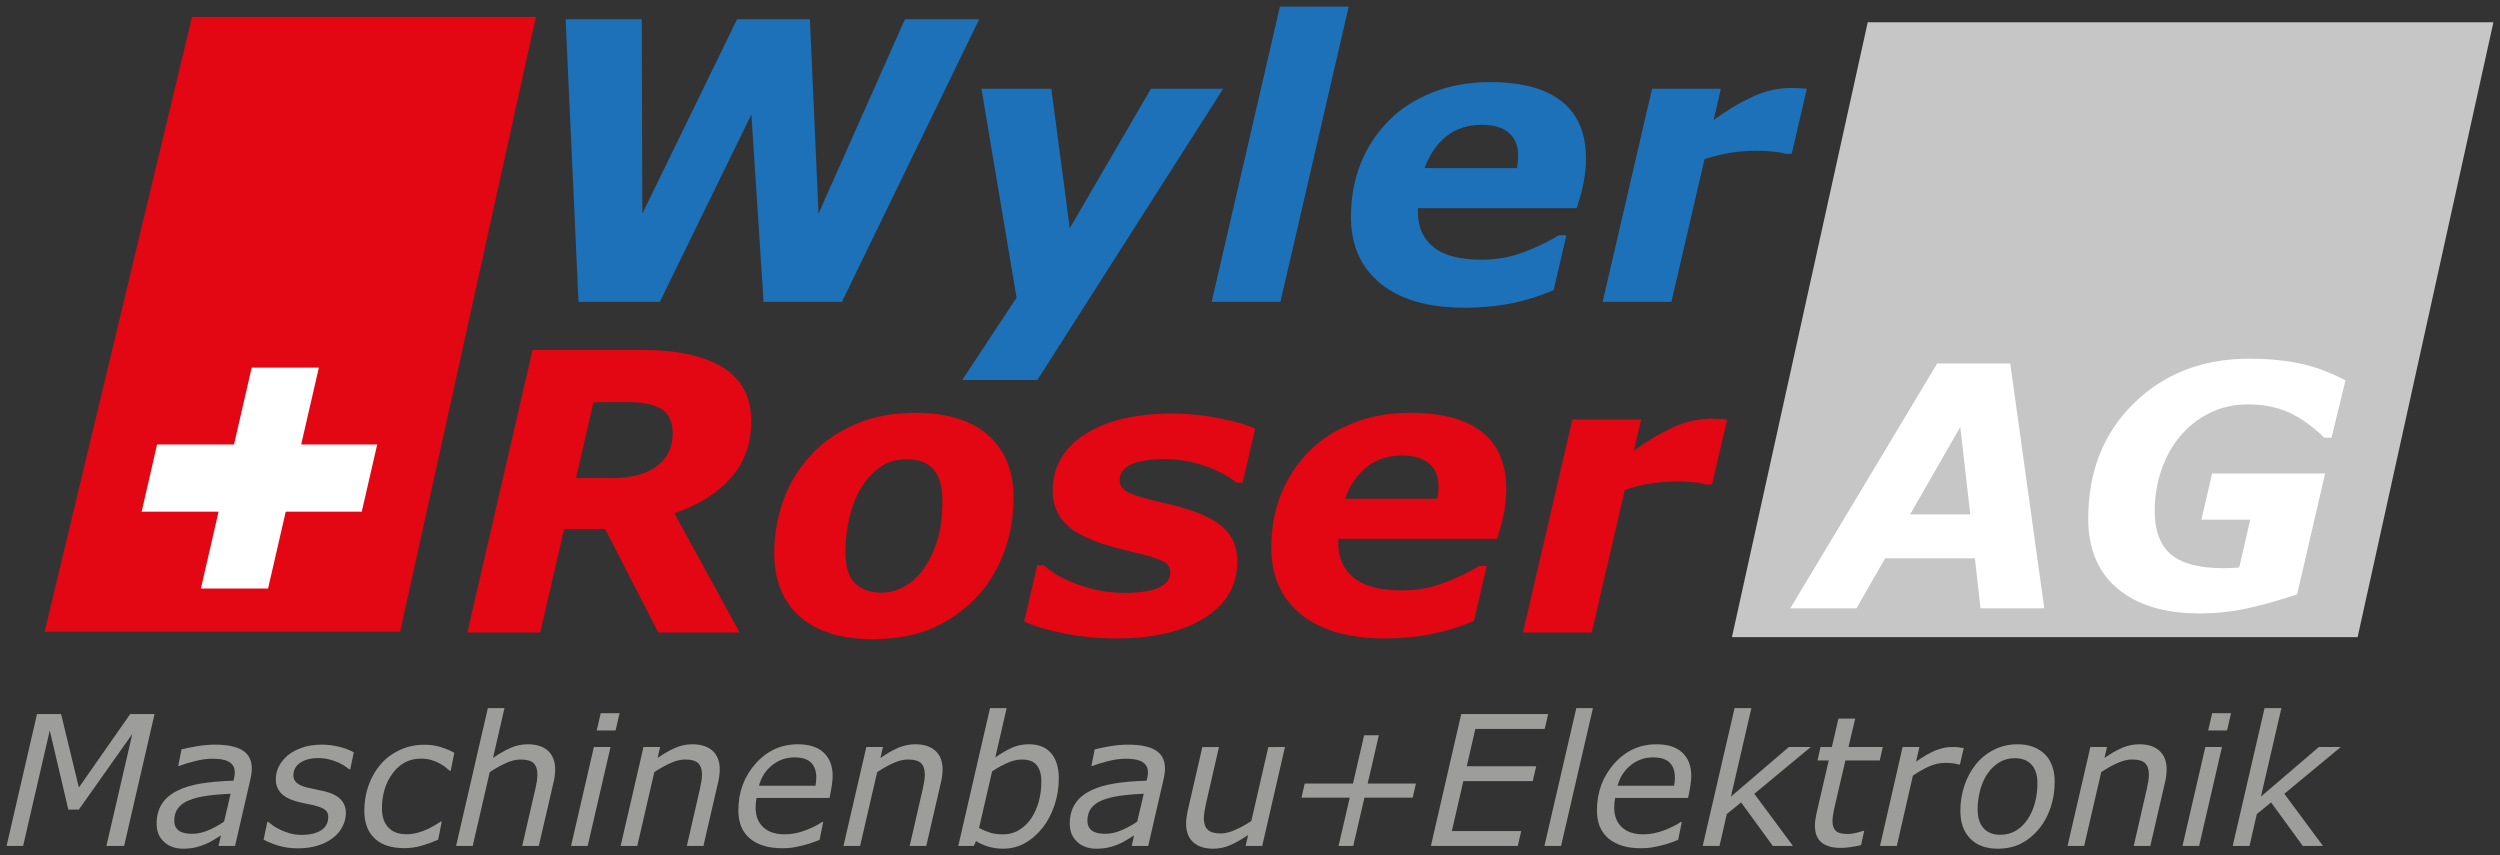 <?xml version="1.0" encoding="utf-8"?>
<!-- Generator: Adobe Illustrator 25.0.0, SVG Export Plug-In . SVG Version: 6.00 Build 0)  -->
<!DOCTYPE svg PUBLIC "-//W3C//DTD SVG 1.1//EN" "http://www.w3.org/Graphics/SVG/1.1/DTD/svg11.dtd">
<svg version="1.1" id="Ebene_1" xmlns:x="http://ns.adobe.com/Extensibility/1.0/" xmlns:i="http://ns.adobe.com/AdobeIllustrator/10.0/" xmlns:graph="http://ns.adobe.com/Graphs/1.0/"
	 xmlns="http://www.w3.org/2000/svg" xmlns:xlink="http://www.w3.org/1999/xlink" x="0px" y="0px" viewBox="0 0 380 130"
	 style="enable-background:new 0 0 380 130;" xml:space="preserve">
<rect x="0" y="0" width="380" height="130" fill="#333333" stroke="none"/>
<style type="text/css">
	.Grün_x0020_bogenförmig{fill:url(#SVGID_1_);stroke:#FFFFFF;stroke-width:0.25;stroke-miterlimit:1;}
	.st0{fill:#9D9D9C;}
	.st1{fill:#1D71B8;}
	.st2{fill:#C6C6C6;}
	.st3{fill:#E30613;}
	.st4{fill:#FFFFFF;}
</style>
<linearGradient id="SVGID_1_" gradientUnits="userSpaceOnUse" x1="-230.945" y1="362.64" x2="-230.238" y2="361.933">
	<stop  offset="0" style="stop-color:#1DA238"/>
	<stop  offset="0.983" style="stop-color:#24391D"/>
</linearGradient>
<g>
	<g>
		<g>
			<path class="st0" d="M235.319,108.541l-0.525,2.261h-10.542l-1.304,5.667h10.554l-0.525,2.261h-10.549l-1.746,7.591h10.545
				l-0.525,2.261h-13.207l4.612-20.042H235.319z"/>
			<path class="st0" d="M242.125,107.639l-4.843,20.944h-2.529l4.843-20.944H242.125z"/>
			<path class="st0" d="M249.408,128.933c-2.081,0-3.713-0.49-4.897-1.467c-1.183-0.979-1.775-2.409-1.775-4.294
				c0-2.756,0.87-5.117,2.61-7.088c1.74-1.969,3.891-2.953,6.456-2.953c1.703,0,3.008,0.423,3.914,1.271
				c0.906,0.848,1.358,2.04,1.358,3.575c0,0.269-0.039,0.694-0.113,1.279c-0.077,0.583-0.2,1.259-0.371,2.032h-11.08
				c-0.054,0.26-0.092,0.515-0.114,0.767c-0.023,0.25-0.035,0.485-0.035,0.7c0,1.265,0.386,2.259,1.158,2.98
				c0.772,0.723,1.867,1.084,3.285,1.084c0.988,0,2.004-0.194,3.05-0.579c1.044-0.386,1.922-0.821,2.631-1.306h0.148l-0.551,2.732
				c-0.448,0.161-0.852,0.31-1.211,0.444c-0.358,0.135-0.815,0.269-1.371,0.404c-0.556,0.135-1.049,0.236-1.479,0.31
				C250.591,128.896,250.053,128.933,249.408,128.933z M254.463,119.43c0.045-0.262,0.077-0.481,0.094-0.66
				c0.018-0.181,0.027-0.377,0.027-0.592c0-0.961-0.262-1.709-0.787-2.248c-0.525-0.538-1.367-0.808-2.525-0.808
				c-1.274,0-2.405,0.394-3.393,1.184c-0.987,0.788-1.656,1.831-2.006,3.123H254.463z"/>
			<path class="st0" d="M272.53,128.583h-3.066l-4.816-6.615l-2.173,1.765l-1.108,4.849h-2.556l4.843-20.944h2.556l-3.108,13.443
				l8.801-7.534h3.333l-8.579,7.107L272.53,128.583z"/>
			<path class="st0" d="M286.181,113.548l-0.458,2.046h-5.225l-1.61,6.94c-0.089,0.352-0.169,0.754-0.242,1.208
				c-0.071,0.452-0.108,0.813-0.108,1.084c0,0.656,0.166,1.142,0.498,1.461c0.333,0.319,0.946,0.479,1.842,0.479
				c0.368,0,0.806-0.063,1.312-0.188c0.508-0.127,0.85-0.225,1.029-0.296h0.135l-0.471,2.169c-0.502,0.125-1.039,0.227-1.608,0.308
				c-0.571,0.081-1.075,0.121-1.516,0.121c-1.239,0-2.196-0.271-2.873-0.815c-0.679-0.542-1.017-1.402-1.017-2.577
				c0-0.288,0.021-0.573,0.062-0.856s0.096-0.604,0.167-0.961l1.87-8.076h-1.709l0.462-2.046h1.721l1-4.321h2.543l-1.01,4.321
				H286.181z"/>
			<path class="st0" d="M297.909,116.213h-0.135c-0.359-0.09-0.692-0.156-1.002-0.196c-0.31-0.04-0.683-0.06-1.123-0.06
				c-0.842,0-1.677,0.19-2.506,0.571c-0.829,0.383-1.625,0.84-2.387,1.375l-2.438,10.679h-2.555l3.432-15.035h2.555l-0.508,2.221
				c1.194-0.834,2.206-1.413,3.037-1.736c0.829-0.323,1.626-0.485,2.389-0.485c0.44,0,0.759,0.012,0.956,0.033
				c0.198,0.023,0.485,0.065,0.862,0.129L297.909,116.213z"/>
			<path class="st0" d="M312.312,118.865c0,1.346-0.206,2.638-0.619,3.876c-0.413,1.238-0.996,2.315-1.75,3.23
				c-0.781,0.95-1.683,1.694-2.706,2.227c-1.023,0.535-2.217,0.802-3.581,0.802c-1.786,0-3.179-0.51-4.179-1.529
				c-1.002-1.017-1.502-2.425-1.502-4.219c0-1.346,0.204-2.63,0.614-3.85c0.408-1.221,0.998-2.307,1.769-3.257
				c0.745-0.915,1.658-1.648,2.741-2.194c1.081-0.548,2.264-0.821,3.546-0.821c1.733,0,3.11,0.492,4.133,1.481
				C311.801,115.598,312.312,117.015,312.312,118.865z M308.193,124.545c0.485-0.719,0.856-1.548,1.112-2.49
				c0.256-0.942,0.383-1.938,0.383-2.988c0-1.257-0.3-2.207-0.902-2.853c-0.601-0.646-1.449-0.969-2.544-0.969
				c-0.87,0-1.651,0.208-2.343,0.625c-0.69,0.417-1.288,0.99-1.791,1.717c-0.485,0.708-0.857,1.538-1.117,2.49
				c-0.26,0.95-0.39,1.938-0.39,2.961c0,1.238,0.301,2.188,0.902,2.854c0.602,0.663,1.454,0.996,2.558,0.996
				c0.862,0,1.642-0.208,2.343-0.619C307.102,125.854,307.699,125.279,308.193,124.545z"/>
			<path class="st0" d="M329.329,116.98c0,0.215-0.019,0.506-0.06,0.875c-0.04,0.367-0.096,0.69-0.167,0.969l-2.254,9.758h-2.521
				l1.966-8.561c0.108-0.477,0.19-0.89,0.248-1.246c0.058-0.354,0.087-0.706,0.087-1.056c0-0.754-0.186-1.321-0.56-1.704
				c-0.373-0.381-1.044-0.571-2.016-0.571c-0.683,0-1.437,0.188-2.259,0.565c-0.822,0.377-1.625,0.827-2.407,1.35l-2.593,11.222
				h-2.529l3.473-15.035h2.529l-0.386,1.667c0.961-0.671,1.86-1.188,2.699-1.546c0.839-0.36,1.702-0.538,2.591-0.538
				c1.31,0,2.331,0.329,3.062,0.988C328.964,114.779,329.329,115.732,329.329,116.98z"/>
			<path class="st0" d="M337.741,113.548l-3.473,15.035h-2.529l3.473-15.035H337.741z M339.117,108.406l-0.608,2.625h-2.866
				l0.609-2.625H339.117z"/>
			<path class="st0" d="M353.091,128.583h-3.066l-4.816-6.615l-2.173,1.765l-1.108,4.849h-2.556l4.843-20.944h2.556l-3.108,13.443
				l8.801-7.534h3.333l-8.579,7.107L353.091,128.583z"/>
		</g>
	</g>
	<g>
		<g>
			<path class="st0" d="M214.729,121.247h-7.337l-1.695,7.336h-2.235l1.695-7.336h-7.337l0.498-2.154h7.337l1.694-7.336h2.235
				l-1.694,7.336h7.337L214.729,121.247z"/>
		</g>
	</g>
	<g>
		<g>
			<path class="st1" d="M148.834,2.932l-20.862,42.947h-11.91l-1.848-28.49l-13.921,28.49H87.934L85.973,2.932h11.58l0.079,29.545
				l14.402-29.545h11.072l1.309,29.539l13.131-29.539H148.834z"/>
			<path class="st1" d="M157.682,57.762H146.26l8.257-12.518l-5.337-31.756H159.8l2.805,21.209l12.338-21.209h10.976L157.682,57.762
				z"/>
			<path class="st1" d="M205.003,1l-10.376,44.879h-10.453L194.55,1H205.003z"/>
			<path class="st1" d="M222.645,46.773c-5.524,0-9.788-1.222-12.792-3.666c-3.002-2.444-4.504-5.821-4.504-10.132
				c0-2.944,0.49-5.648,1.472-8.112c0.982-2.464,2.396-4.629,4.244-6.495c1.771-1.809,3.985-3.242,6.641-4.301
				c2.656-1.058,5.573-1.588,8.749-1.588c4.831,0,8.474,0.977,10.928,2.932c2.454,1.955,3.681,4.839,3.681,8.652
				c0,1.309-0.131,2.59-0.39,3.842c-0.261,1.252-0.602,2.494-1.027,3.726h-24.114c0,0.115,0,0.226,0,0.332c0,0.106,0,0.216,0,0.332
				c0,2.25,0.79,4.009,2.371,5.278c1.581,1.269,4,1.904,7.26,1.904c2.275,0,4.429-0.385,6.464-1.154
				c2.034-0.769,3.803-1.625,5.306-2.567h1.158l-1.935,8.336c-2.021,0.884-4.148,1.553-6.381,2.005
				C227.543,46.547,225.166,46.773,222.645,46.773z M230.591,25.545c0.058-0.348,0.1-0.666,0.129-0.956
				c0.029-0.29,0.044-0.589,0.044-0.898c0-1.525-0.473-2.694-1.419-3.505c-0.946-0.811-2.306-1.217-4.083-1.217
				c-2.143,0-3.943,0.58-5.401,1.738c-1.458,1.159-2.563,2.772-3.316,4.838H230.591z"/>
			<path class="st1" d="M272.339,23.382h-0.922c-0.461-0.154-1.114-0.269-1.959-0.346c-0.844-0.076-1.68-0.115-2.506-0.115
				c-1.363,0-2.679,0.101-3.946,0.303c-1.267,0.202-2.573,0.524-3.917,0.966l-5.032,21.69h-10.455l7.514-32.39h10.455l-1.104,4.759
				c1.96-1.442,3.914-2.615,5.864-3.519c1.949-0.904,3.914-1.356,5.893-1.356c0.363,0,0.771,0.01,1.223,0.029
				c0.452,0.019,0.85,0.048,1.196,0.087L272.339,23.382z"/>
		</g>
	</g>
	<polygon class="st2" points="358.357,96.844 263.255,96.844 283.897,3.38 379,3.38 	"/>
	<g>
		<path class="st3" d="M114.192,64.015c0,3.442-1.049,6.336-3.146,8.682c-2.097,2.346-4.944,4.115-8.542,5.307l9.928,18.142h-12.365
			l-8.092-15.748h-6.221l-3.647,15.748H71.034l9.911-42.947h16.768c5.252,0,9.312,0.89,12.179,2.668
			C112.759,57.645,114.192,60.362,114.192,64.015z M102.249,65.878c0-1.726-0.553-2.949-1.659-3.669
			c-1.106-0.719-2.736-1.079-4.891-1.079h-5.483l-2.671,11.537h5.449c2.941,0,5.219-0.599,6.834-1.798
			C101.441,69.671,102.249,68.006,102.249,65.878z"/>
		<path class="st3" d="M154.061,75.609c0,3.039-0.51,5.884-1.529,8.537c-1.02,2.654-2.452,4.932-4.298,6.836
			c-1.923,1.981-4.154,3.504-6.693,4.572s-5.501,1.601-8.885,1.601c-4.828,0-8.53-1.154-11.107-3.461
			c-2.578-2.307-3.866-5.499-3.866-9.576c0-2.884,0.48-5.624,1.442-8.22c0.962-2.596,2.384-4.884,4.27-6.865
			c1.827-1.942,4.072-3.475,6.736-4.6c2.664-1.125,5.65-1.687,8.957-1.687c4.847,0,8.554,1.139,11.121,3.418
			C152.777,68.442,154.061,71.591,154.061,75.609z M140.56,86.223c0.884-1.346,1.553-2.817,2.005-4.413
			c0.451-1.596,0.678-3.538,0.678-5.826c0-1.98-0.433-3.504-1.298-4.572c-0.865-1.067-2.241-1.601-4.125-1.601
			c-1.462,0-2.745,0.356-3.851,1.067c-1.106,0.712-2.082,1.721-2.928,3.029c-0.789,1.211-1.409,2.711-1.861,4.499
			c-0.452,1.788-0.678,3.625-0.678,5.509c0,2.211,0.49,3.793,1.471,4.745s2.327,1.428,4.039,1.428c1.25,0,2.452-0.341,3.606-1.024
			C138.771,88.382,139.752,87.435,140.56,86.223z"/>
		<path class="st3" d="M169.697,97.039c-2.77,0-5.452-0.26-8.049-0.779c-2.596-0.519-4.587-1.125-5.972-1.817l1.994-8.537h0.953
			c0.424,0.365,0.958,0.769,1.603,1.211c0.645,0.443,1.564,0.904,2.759,1.384c1.02,0.443,2.205,0.822,3.553,1.139
			c1.348,0.317,2.802,0.476,4.362,0.476c2.33,0,4.078-0.269,5.243-0.808c1.165-0.538,1.748-1.308,1.748-2.307
			c0-0.769-0.414-1.356-1.243-1.759c-0.828-0.404-2.542-0.904-5.143-1.5c-4.411-1.019-7.431-2.25-9.059-3.692
			c-1.628-1.442-2.442-3.24-2.442-5.394c0-3.653,1.634-6.533,4.904-8.638c3.27-2.106,7.693-3.158,13.27-3.158
			c2.423,0,4.847,0.245,7.27,0.736c2.423,0.49,4.202,1.014,5.337,1.572l-1.908,8.191h-0.894c-1.368-1.057-3.02-1.918-4.955-2.581
			c-1.936-0.663-3.924-0.995-5.966-0.995c-2.215,0-3.915,0.264-5.099,0.793c-1.185,0.529-1.777,1.341-1.777,2.437
			c0,0.847,0.51,1.496,1.531,1.947c1.021,0.452,2.63,0.919,4.826,1.399c4.084,0.884,7.026,2,8.827,3.346
			c1.801,1.346,2.702,3.23,2.702,5.653c0,3.615-1.655,6.466-4.962,8.552C179.804,95.996,175.332,97.039,169.697,97.039z"/>
		<path class="st3" d="M210.534,97.039c-5.525,0-9.789-1.222-12.792-3.666c-3.003-2.444-4.504-5.821-4.504-10.132
			c0-2.944,0.49-5.648,1.471-8.112c0.983-2.464,2.396-4.629,4.245-6.495c1.771-1.809,3.985-3.242,6.641-4.301
			c2.656-1.058,5.572-1.588,8.749-1.588c4.831,0,8.474,0.977,10.927,2.932c2.454,1.955,3.682,4.839,3.682,8.652
			c0,1.309-0.131,2.59-0.39,3.842c-0.262,1.252-0.603,2.494-1.027,3.726h-24.114c0,0.115,0,0.226,0,0.332c0,0.106,0,0.216,0,0.332
			c0,2.25,0.789,4.009,2.371,5.278c1.581,1.269,4,1.904,7.26,1.904c2.274,0,4.429-0.385,6.463-1.154
			c2.034-0.769,3.803-1.625,5.307-2.567h1.158l-1.935,8.336c-2.021,0.884-4.148,1.553-6.381,2.005
			C215.432,96.813,213.055,97.039,210.534,97.039z M218.48,75.811c0.058-0.348,0.101-0.666,0.13-0.956
			c0.029-0.29,0.044-0.589,0.044-0.898c0-1.525-0.473-2.694-1.419-3.505c-0.946-0.811-2.307-1.217-4.083-1.217
			c-2.143,0-3.943,0.58-5.4,1.738c-1.458,1.159-2.564,2.772-3.316,4.838H218.48z"/>
		<path class="st3" d="M260.229,73.648h-0.923c-0.461-0.154-1.113-0.269-1.958-0.346c-0.845-0.076-1.681-0.115-2.506-0.115
			c-1.364,0-2.679,0.101-3.947,0.303c-1.267,0.202-2.573,0.524-3.918,0.966l-5.032,21.69h-10.454l7.513-32.39h10.456l-1.104,4.759
			c1.959-1.442,3.914-2.615,5.864-3.519c1.948-0.904,3.913-1.356,5.892-1.356c0.364,0,0.772,0.01,1.224,0.029
			c0.451,0.019,0.85,0.048,1.196,0.087L260.229,73.648z"/>
	</g>
	<polygon class="st3" points="29.193,2.562 6.779,96.027 60.818,96.027 81.461,2.562 	"/>
	<g>
		<path class="st4" d="M310.731,92.464h-9.693l-0.856-7.6H286.54l-4.354,7.6h-10.058l22.327-37.221h11.101L310.731,92.464z
			 M299.482,78.19l-1.522-13.288l-7.621,13.288H299.482z"/>
		<path class="st4" d="M334.314,93.239c-5.285,0-9.422-1.25-12.415-3.75c-2.992-2.5-4.487-6.049-4.487-10.649
			c0-7.165,2.308-13.011,6.926-17.535c4.616-4.524,10.476-6.787,17.577-6.787c2.683,0,5.171,0.229,7.462,0.687
			c2.292,0.459,4.672,1.329,7.139,2.612l-2.125,8.724h-1.075c-2-1.9-3.893-3.221-5.676-3.962c-1.785-0.741-3.75-1.112-5.9-1.112
			c-2.185,0-4.16,0.446-5.926,1.336c-1.767,0.89-3.275,2.093-4.525,3.608c-1.185,1.432-2.11,3.13-2.775,5.095
			c-0.667,1.964-1,4.02-1,6.167c0,2.98,0.817,5.173,2.452,6.58c1.637,1.408,4.299,2.11,7.987,2.11c0.367,0,0.767-0.009,1.202-0.025
			c0.433-0.016,0.834-0.041,1.201-0.075l1.683-7.274h-7.425l1.625-7.024h17.177l-4.25,18.373c-2.218,0.766-4.58,1.441-7.089,2.025
			C339.569,92.947,336.98,93.239,334.314,93.239z"/>
	</g>
	<polygon class="st4" points="40.745,89.461 30.533,89.461 38.256,55.876 48.468,55.876 	"/>
	<polygon class="st4" points="54.988,77.774 21.529,77.774 23.877,67.562 57.336,67.562 	"/>
	<g>
		<path class="st0" d="M18.867,128.583h-2.694l3.943-17.027l-8.139,11.508h-1.588l-2.825-12.033l-4.05,17.552H1l4.625-20.042h3.661
			l2.703,11.158l7.799-11.158h3.703L18.867,128.583z"/>
		<path class="st0" d="M33.58,126.981c-0.242,0.143-0.572,0.348-0.99,0.611c-0.417,0.265-0.841,0.492-1.272,0.681
			c-0.458,0.206-0.969,0.379-1.535,0.517c-0.565,0.139-1.216,0.21-1.953,0.21c-1.193,0-2.163-0.348-2.908-1.044
			c-0.745-0.694-1.117-1.604-1.117-2.725c0-1.194,0.263-2.202,0.788-3.023c0.525-0.821,1.303-1.491,2.335-2.011
			c1.014-0.512,2.237-0.883,3.668-1.111c1.431-0.229,3.062-0.369,4.893-0.423c0.057-0.252,0.103-0.468,0.141-0.652
			c0.038-0.184,0.057-0.375,0.057-0.572c0-0.431-0.086-0.782-0.256-1.051c-0.171-0.269-0.413-0.485-0.728-0.646
			c-0.315-0.162-0.68-0.271-1.098-0.331c-0.418-0.058-0.878-0.086-1.381-0.086c-0.764,0-1.635,0.123-2.614,0.369
			c-0.979,0.248-1.774,0.492-2.385,0.734h-0.135l0.498-2.53c0.512-0.135,1.261-0.287,2.248-0.458
			c0.987-0.171,1.934-0.256,2.841-0.256c1.867,0,3.267,0.291,4.2,0.875c0.933,0.583,1.4,1.507,1.4,2.773
			c0,0.242-0.02,0.5-0.061,0.773c-0.04,0.275-0.087,0.533-0.141,0.775l-2.35,10.203h-2.511L33.58,126.981z M35.05,120.655
			c-1.382,0.054-2.61,0.16-3.683,0.315c-1.073,0.158-1.959,0.385-2.66,0.681c-0.727,0.296-1.28,0.698-1.656,1.204
			c-0.377,0.508-0.565,1.138-0.565,1.892c0,0.646,0.22,1.139,0.659,1.481c0.439,0.34,1.121,0.511,2.045,0.511
			c0.816,0,1.648-0.183,2.496-0.546c0.847-0.363,1.639-0.802,2.375-1.313L35.05,120.655z"/>
		<path class="st0" d="M45.292,128.946c-1.122,0-2.125-0.14-3.009-0.417c-0.884-0.279-1.622-0.579-2.215-0.902l0.565-2.705h0.135
			c0.188,0.162,0.433,0.352,0.734,0.571c0.301,0.221,0.684,0.438,1.151,0.654c0.422,0.206,0.904,0.383,1.447,0.531
			c0.543,0.148,1.124,0.223,1.743,0.223c1.265,0,2.257-0.234,2.975-0.7c0.718-0.467,1.077-1.154,1.077-2.059
			c0-0.476-0.184-0.842-0.552-1.098c-0.368-0.256-0.898-0.463-1.589-0.625c-0.35-0.081-0.77-0.171-1.259-0.269
			c-0.489-0.099-0.985-0.215-1.488-0.35c-1.05-0.296-1.827-0.725-2.329-1.286c-0.503-0.56-0.754-1.244-0.754-2.052
			c0-0.7,0.152-1.356,0.458-1.965c0.305-0.61,0.758-1.171,1.36-1.683c0.574-0.485,1.306-0.877,2.195-1.179
			c0.889-0.3,1.876-0.45,2.962-0.45c0.897,0,1.792,0.112,2.686,0.336c0.893,0.224,1.622,0.502,2.188,0.835l-0.539,2.584h-0.135
			c-0.144-0.117-0.362-0.274-0.653-0.471c-0.292-0.198-0.662-0.4-1.111-0.606c-0.386-0.171-0.837-0.319-1.353-0.444
			c-0.516-0.126-1.053-0.189-1.609-0.189c-1.122,0-2.033,0.235-2.733,0.706c-0.7,0.471-1.05,1.115-1.05,1.932
			c0,0.448,0.17,0.823,0.512,1.123c0.341,0.302,0.862,0.536,1.562,0.708c0.439,0.108,0.9,0.208,1.38,0.302
			c0.48,0.094,0.944,0.196,1.393,0.304c1.041,0.26,1.824,0.663,2.349,1.211c0.525,0.547,0.788,1.233,0.788,2.059
			c0,0.69-0.164,1.365-0.491,2.025c-0.328,0.66-0.801,1.232-1.42,1.717c-0.638,0.511-1.409,0.91-2.316,1.198
			C47.442,128.802,46.423,128.946,45.292,128.946z"/>
		<path class="st0" d="M61.475,128.919c-0.952,0-1.793-0.113-2.524-0.336c-0.732-0.225-1.371-0.579-1.918-1.063
			c-0.53-0.467-0.938-1.055-1.225-1.763c-0.287-0.71-0.431-1.534-0.431-2.477c0-1.409,0.22-2.724,0.66-3.944
			c0.439-1.221,1.063-2.293,1.871-3.217c0.781-0.898,1.745-1.609,2.894-2.134c1.149-0.525,2.387-0.786,3.716-0.786
			c0.879,0,1.707,0.121,2.484,0.363c0.776,0.242,1.461,0.529,2.053,0.861l-0.552,2.732h-0.148c-0.18-0.161-0.404-0.348-0.673-0.561
			c-0.269-0.213-0.588-0.414-0.956-0.602c-0.368-0.196-0.776-0.358-1.225-0.487c-0.449-0.129-0.961-0.193-1.535-0.193
			c-1.742,0-3.162,0.734-4.261,2.202c-1.1,1.469-1.649,3.254-1.649,5.358c0,1.262,0.325,2.233,0.976,2.914
			c0.65,0.681,1.577,1.021,2.78,1.021c0.565,0,1.131-0.081,1.696-0.24c0.565-0.161,1.045-0.335,1.441-0.522
			c0.439-0.205,0.848-0.423,1.225-0.655c0.377-0.233,0.65-0.406,0.821-0.521h0.148l-0.539,2.759
			c-0.781,0.35-1.607,0.652-2.477,0.908C63.256,128.79,62.372,128.919,61.475,128.919z"/>
		<path class="st0" d="M84.388,116.98c0,0.215-0.02,0.507-0.061,0.875c-0.04,0.367-0.097,0.69-0.168,0.969l-2.261,9.758h-2.523
			l1.974-8.561c0.107-0.476,0.19-0.89,0.249-1.245c0.058-0.355,0.087-0.707,0.087-1.057c0-0.754-0.187-1.321-0.56-1.704
			c-0.373-0.381-1.046-0.571-2.017-0.571c-0.684,0-1.437,0.188-2.26,0.565c-0.824,0.377-1.627,0.828-2.409,1.354l-2.586,11.218
			h-2.529l4.828-20.944h2.529l-1.748,7.58c0.961-0.675,1.861-1.191,2.701-1.55c0.839-0.36,1.704-0.538,2.593-0.538
			c1.311,0,2.332,0.329,3.064,0.988C84.022,114.779,84.388,115.732,84.388,116.98z"/>
		<path class="st0" d="M92.8,113.548l-3.473,15.035h-2.529l3.473-15.035H92.8z M94.176,108.406l-0.608,2.625h-2.865l0.608-2.625
			H94.176z"/>
		<path class="st0" d="M109.402,116.98c0,0.215-0.02,0.507-0.061,0.875c-0.04,0.367-0.096,0.69-0.167,0.969l-2.253,9.758h-2.522
			l1.967-8.561c0.107-0.476,0.189-0.89,0.248-1.245c0.058-0.355,0.087-0.707,0.087-1.057c0-0.754-0.186-1.321-0.56-1.704
			c-0.373-0.381-1.045-0.571-2.016-0.571c-0.683,0-1.437,0.188-2.259,0.565c-0.823,0.377-1.625,0.827-2.408,1.35l-2.592,11.222
			h-2.529l3.473-15.035h2.528l-0.385,1.667c0.96-0.672,1.86-1.187,2.699-1.546c0.839-0.36,1.703-0.538,2.591-0.538
			c1.31,0,2.331,0.329,3.062,0.988C109.036,114.779,109.402,115.732,109.402,116.98z"/>
		<path class="st0" d="M118.9,128.933c-2.08,0-3.712-0.489-4.896-1.467c-1.183-0.979-1.775-2.409-1.775-4.294
			c0-2.756,0.87-5.117,2.609-7.088c1.74-1.969,3.891-2.953,6.456-2.953c1.704,0,3.008,0.423,3.914,1.271
			c0.905,0.848,1.358,2.04,1.358,3.575c0,0.269-0.038,0.695-0.114,1.279c-0.076,0.583-0.2,1.26-0.37,2.032h-11.08
			c-0.054,0.26-0.092,0.515-0.114,0.767c-0.023,0.251-0.034,0.485-0.034,0.7c0,1.265,0.386,2.259,1.158,2.98
			c0.772,0.723,1.867,1.084,3.285,1.084c0.987,0,2.004-0.193,3.049-0.579c1.045-0.386,1.923-0.821,2.632-1.306h0.148l-0.551,2.732
			c-0.448,0.161-0.852,0.31-1.21,0.444c-0.359,0.135-0.816,0.269-1.372,0.404c-0.556,0.135-1.049,0.236-1.479,0.31
			C120.083,128.896,119.545,128.933,118.9,128.933z M123.955,119.43c0.045-0.261,0.076-0.481,0.094-0.66
			c0.018-0.18,0.027-0.377,0.027-0.592c0-0.96-0.263-1.709-0.788-2.248c-0.525-0.538-1.366-0.808-2.524-0.808
			c-1.275,0-2.405,0.394-3.393,1.184c-0.988,0.789-1.656,1.831-2.006,3.123H123.955z"/>
		<path class="st0" d="M143.274,116.98c0,0.215-0.02,0.507-0.061,0.875c-0.04,0.367-0.096,0.69-0.167,0.969l-2.254,9.758h-2.522
			l1.966-8.561c0.107-0.476,0.189-0.89,0.248-1.245c0.058-0.355,0.087-0.707,0.087-1.057c0-0.754-0.187-1.321-0.56-1.704
			c-0.373-0.381-1.045-0.571-2.016-0.571c-0.683,0-1.437,0.188-2.259,0.565c-0.823,0.377-1.625,0.827-2.407,1.35l-2.592,11.222
			h-2.529l3.473-15.035h2.528l-0.385,1.667c0.96-0.672,1.86-1.187,2.699-1.546c0.839-0.36,1.703-0.538,2.591-0.538
			c1.31,0,2.331,0.329,3.062,0.988C142.908,114.779,143.274,115.732,143.274,116.98z"/>
		<path class="st0" d="M160.938,118.299c0,1.462-0.229,2.857-0.687,4.186c-0.458,1.328-1.069,2.463-1.832,3.405
			c-0.8,0.986-1.693,1.752-2.681,2.294c-0.988,0.543-2.079,0.815-3.273,0.815c-0.8,0-1.547-0.106-2.243-0.317
			c-0.696-0.21-1.318-0.49-1.866-0.84l-0.337,0.74h-2.362l4.828-20.944h2.529l-1.726,7.484c0.836-0.584,1.653-1.061,2.453-1.435
			c0.8-0.371,1.689-0.558,2.668-0.558c1.465,0,2.585,0.453,3.362,1.359C160.549,115.396,160.938,116.666,160.938,118.299z
			 M156.777,124.343c0.503-0.781,0.88-1.638,1.132-2.571c0.251-0.934,0.377-1.93,0.377-2.988c0-1.068-0.234-1.892-0.7-2.471
			c-0.467-0.579-1.212-0.867-2.235-0.867c-0.745,0-1.517,0.184-2.317,0.552c-0.799,0.367-1.544,0.785-2.235,1.252l-1.983,8.601
			c0.575,0.305,1.134,0.542,1.677,0.713c0.543,0.17,1.192,0.256,1.947,0.256c0.934,0,1.769-0.229,2.506-0.686
			C155.681,125.675,156.292,125.078,156.777,124.343z"/>
		<path class="st0" d="M172.381,126.981c-0.242,0.143-0.572,0.348-0.99,0.611c-0.417,0.265-0.841,0.492-1.272,0.681
			c-0.458,0.206-0.969,0.379-1.535,0.517c-0.565,0.139-1.216,0.21-1.953,0.21c-1.193,0-2.163-0.348-2.908-1.044
			c-0.745-0.694-1.117-1.604-1.117-2.725c0-1.194,0.263-2.202,0.788-3.023c0.525-0.821,1.304-1.491,2.335-2.011
			c1.014-0.512,2.237-0.883,3.668-1.111c1.431-0.229,3.062-0.369,4.893-0.423c0.057-0.252,0.103-0.468,0.141-0.652
			c0.038-0.184,0.057-0.375,0.057-0.572c0-0.431-0.086-0.782-0.256-1.051c-0.171-0.269-0.413-0.485-0.728-0.646
			c-0.314-0.162-0.68-0.271-1.098-0.331c-0.418-0.058-0.878-0.086-1.381-0.086c-0.763,0-1.635,0.123-2.614,0.369
			c-0.979,0.248-1.774,0.492-2.385,0.734h-0.135l0.498-2.53c0.512-0.135,1.261-0.287,2.248-0.458
			c0.987-0.171,1.934-0.256,2.841-0.256c1.867,0,3.267,0.291,4.2,0.875c0.934,0.583,1.4,1.507,1.4,2.773
			c0,0.242-0.02,0.5-0.061,0.773c-0.04,0.275-0.088,0.533-0.141,0.775l-2.35,10.203h-2.511L172.381,126.981z M173.851,120.655
			c-1.382,0.054-2.61,0.16-3.683,0.315c-1.073,0.158-1.959,0.385-2.66,0.681c-0.727,0.296-1.279,0.698-1.656,1.204
			c-0.377,0.508-0.566,1.138-0.566,1.892c0,0.646,0.22,1.139,0.659,1.481c0.439,0.34,1.121,0.511,2.045,0.511
			c0.816,0,1.648-0.183,2.496-0.546c0.847-0.363,1.639-0.802,2.375-1.313L173.851,120.655z"/>
		<path class="st0" d="M195.313,113.548l-3.454,15.035h-2.529l0.383-1.665c-0.96,0.652-1.854,1.162-2.683,1.531
			c-0.83,0.367-1.706,0.552-2.63,0.552c-1.291,0-2.3-0.326-3.026-0.977c-0.726-0.65-1.089-1.599-1.089-2.846
			c0-0.306,0.02-0.602,0.061-0.888c0.04-0.287,0.096-0.615,0.168-0.983l2.243-9.758h2.527l-1.967,8.561
			c-0.081,0.35-0.158,0.749-0.229,1.198c-0.072,0.448-0.108,0.803-0.108,1.063c0,0.771,0.194,1.35,0.585,1.736
			c0.389,0.386,1.054,0.579,1.994,0.579c0.663,0,1.421-0.193,2.276-0.579c0.855-0.387,1.644-0.828,2.369-1.325l2.581-11.233H195.313
			z"/>
	</g>
</g>
</svg>
